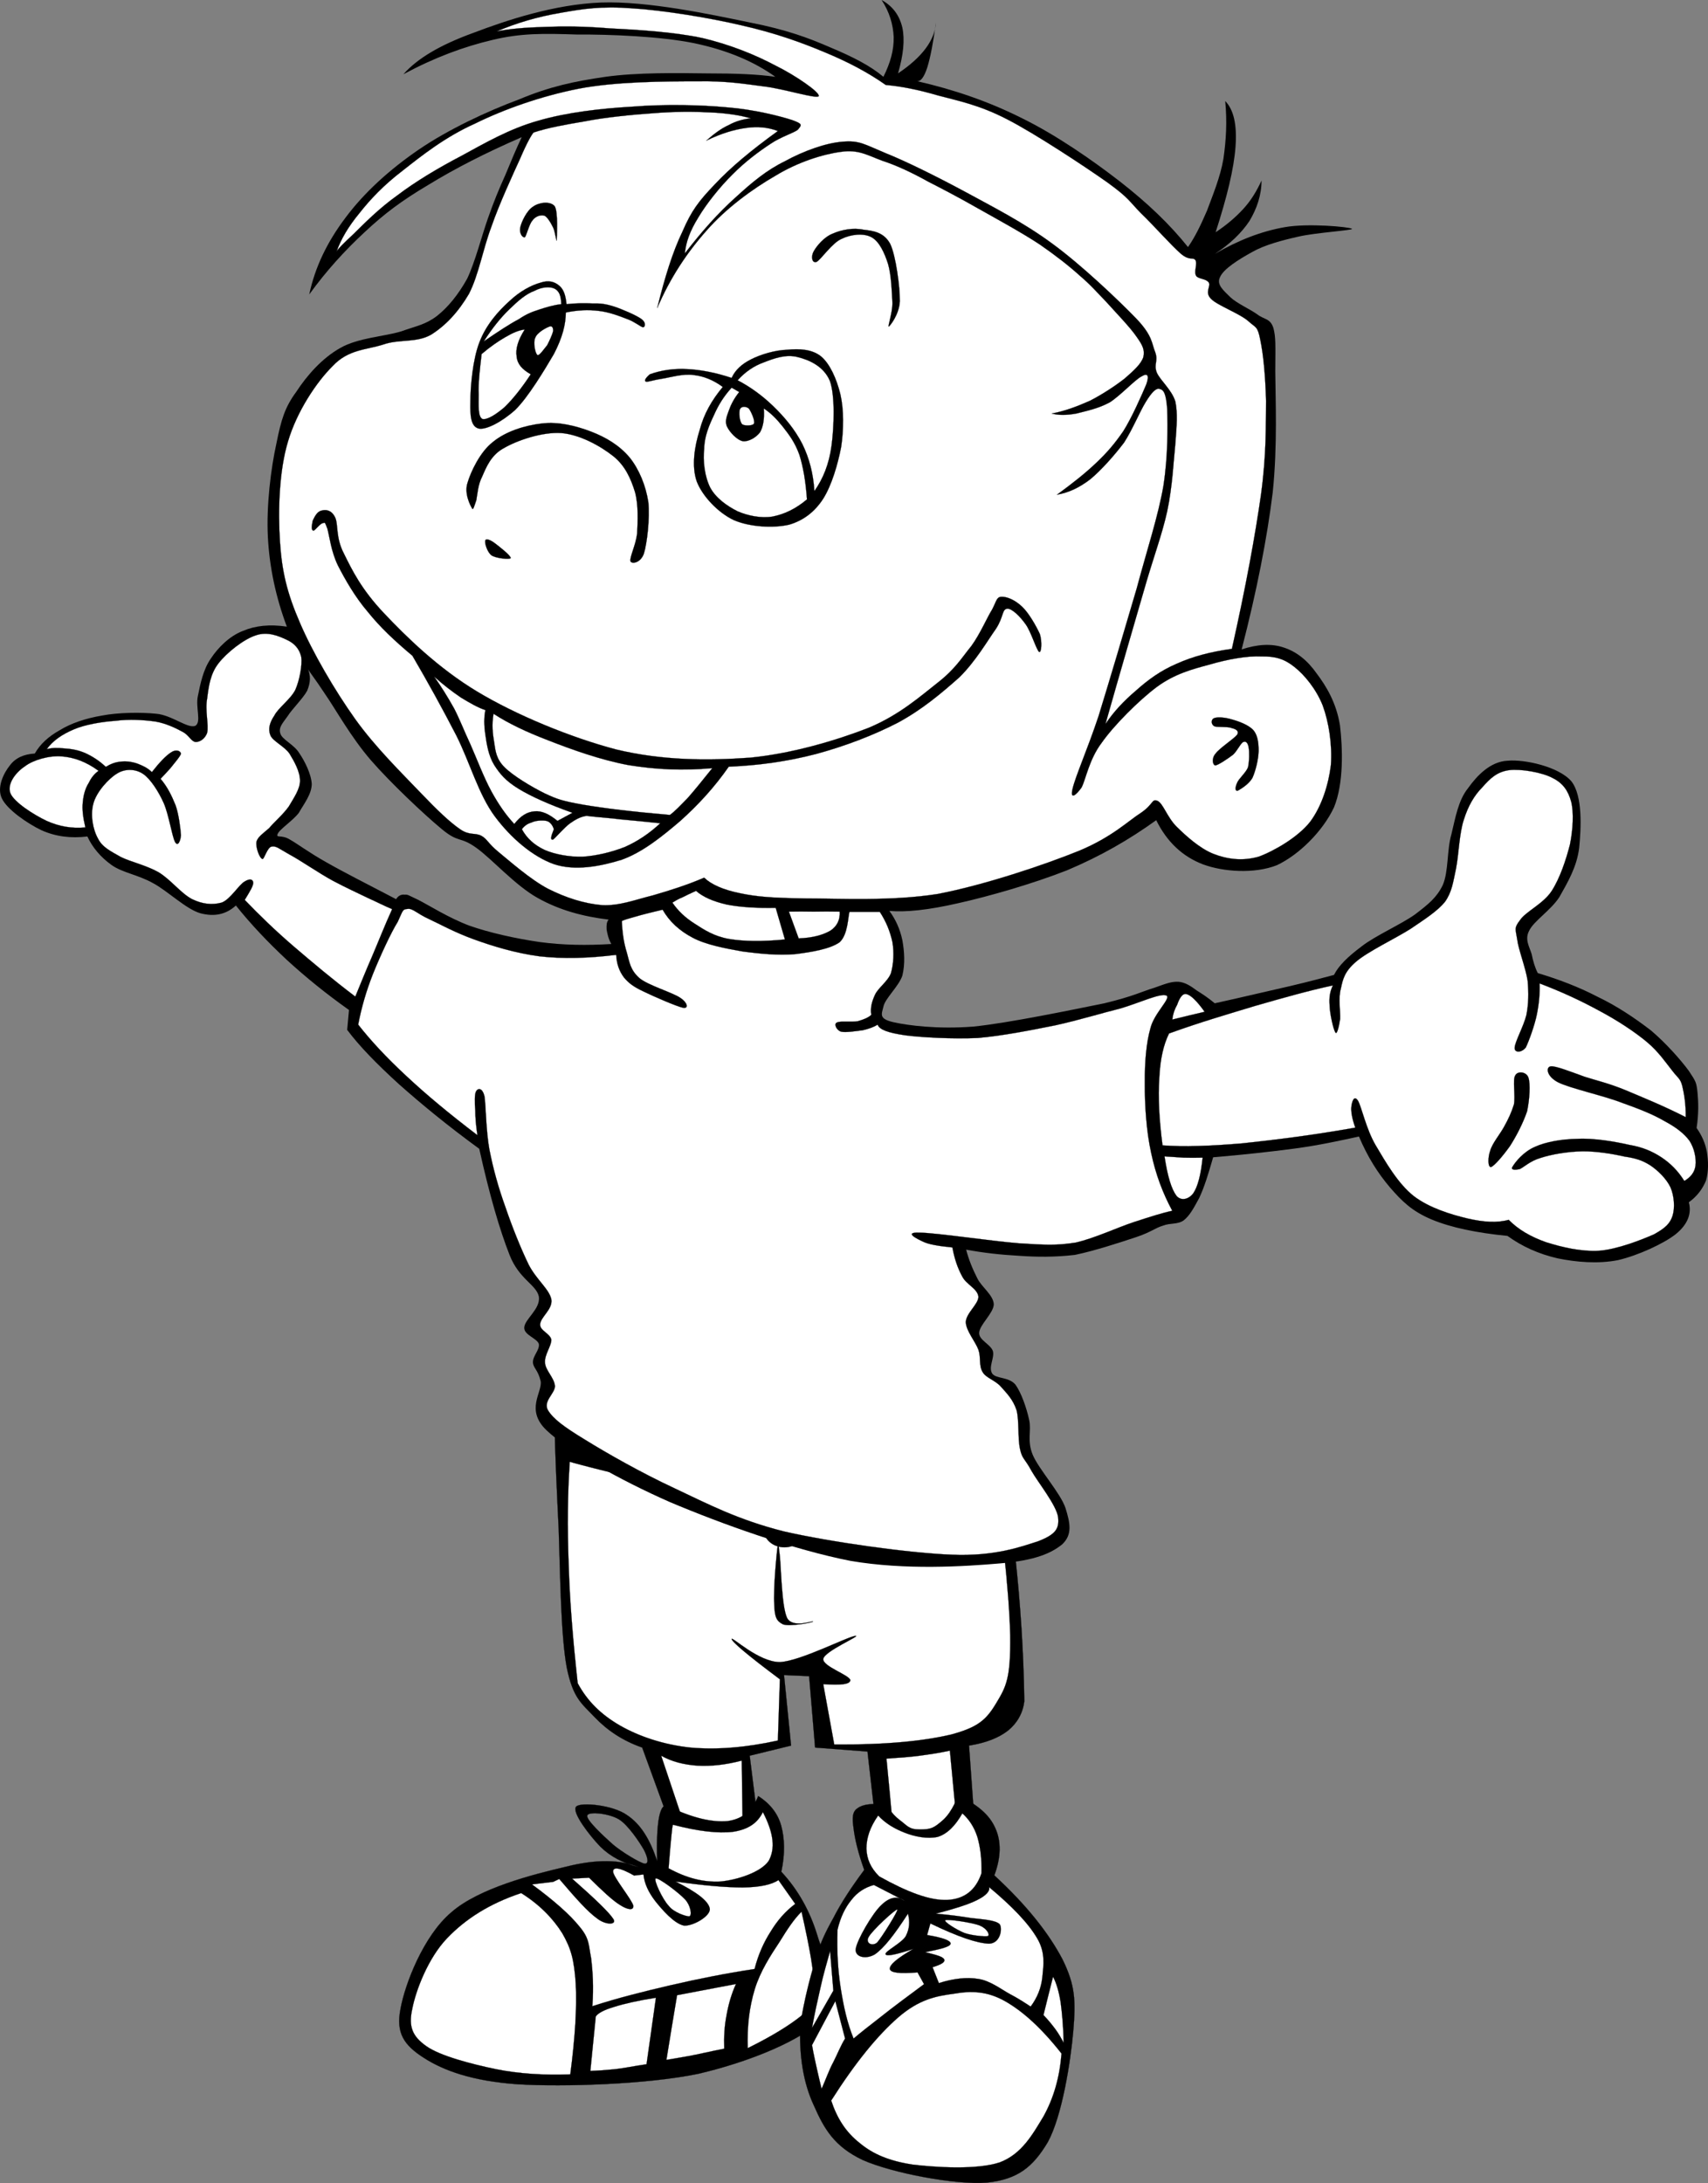 <?xml version="1.0" encoding="UTF-8" standalone="no"?>
<!-- Created with Inkscape (http://www.inkscape.org/) -->
<svg
   xmlns:svg="http://www.w3.org/2000/svg"
   xmlns="http://www.w3.org/2000/svg"
   version="1.0"
   width="340.335"
   height="434.821"
   viewBox="0 0 340.335 434.821"
   id="Layer_1"
   xml:space="preserve"><rect x="0" y="0" width="340.335" height="434.821" fill="#808080" stroke="none"/><defs
   id="defs114">
	
	
	
	
	
	
	
	
	
	
	
	
	
	
	
	
	
	
	
	
	
	
	
	
	
	
	
	
	
	
	
	
	
	
	
	
	
	
	
	
	
	
	
	
	
	
	
	
	
	
	
	
	
</defs>

<g
   id="g2264"><path
     d="M 110.505,283.752 C 112.521,288.36 118.209,291.456 128.145,293.58 C 138.009,295.596 157.701,297.395 169.437,295.776 C 181.064,294.011 190.353,289.799 197.697,283.139 L 197.697,283.139 C 199.64,291.815 201.224,300.635 202.304,309.995 C 203.312,319.391 203.96,328.787 204.104,338.867 L 204.104,338.867 C 203.817,341.207 202.701,343.186 200.901,344.663 C 199.029,346.139 196.472,347.146 193.088,347.686 L 193.088,347.686 L 194.096,361.726 L 194.096,361.726 C 190.317,367.558 187.004,370.294 183.584,369.934 C 180.128,369.502 177.14,366.01 174.044,359.314 L 174.044,359.314 L 172.856,348.875 L 162.416,348.083 L 161.228,333.863 L 156.224,333.646 L 157.628,347.686 L 149.384,349.703 L 150.608,359.495 L 150.608,359.495 C 150.32,365.434 148.844,368.639 145.892,369.106 C 142.976,369.575 138.728,367.306 133.148,362.302 L 133.148,362.302 L 127.964,348.082 L 127.964,348.082 C 124.148,346.75 121.052,344.698 118.532,342.07 C 115.868,339.261 114.176,338.29 112.916,332.061 C 111.728,325.618 111.62,313.017 111.332,304.809 C 110.937,296.64 110.613,289.764 110.505,283.752 L 110.505,283.752 z "
     style="fill-rule:evenodd;stroke:#000000;stroke-width:0.036;stroke-miterlimit:10"
     id="path7" /><path
     d="M 115.113,335.268 C 117.021,338.796 119.685,341.46 123.537,343.692 C 127.317,345.852 132.177,347.508 137.577,348.085 C 142.833,348.553 148.593,348.085 155.001,346.681 L 155.001,346.681 L 155.397,334.477 L 155.397,334.477 C 148.881,329.618 145.821,326.99 145.785,326.45 C 145.821,325.91 151.149,331.057 155.397,331.057 C 159.465,330.877 168.969,325.946 170.445,325.837 C 171.812,325.692 164.216,328.897 164.037,330.445 C 163.929,331.921 169.293,333.648 169.437,334.657 C 169.401,335.484 167.601,335.701 164.037,335.449 L 164.037,335.449 L 166.233,347.472 L 166.233,347.472 C 176.457,347.544 183.981,346.788 189.489,345.493 C 194.852,344.053 196.509,342.577 198.489,339.264 C 200.468,335.989 201.405,334.368 201.297,325.657 C 201.045,316.728 199.641,303.697 197.085,286.165 L 197.085,286.165 C 192.981,290.953 186.969,294.157 179.049,296.173 C 171.021,298.045 160.293,298.585 149.385,297.793 C 138.261,296.929 126.633,294.769 113.529,291.169 L 113.529,291.169 C 113.097,297.541 113.025,304.129 113.313,311.617 C 113.529,319.032 114.177,326.771 115.113,335.268 L 115.113,335.268 z "
     style="fill:#ffffff;fill-rule:evenodd;stroke:#000000;stroke-width:0.036;stroke-miterlimit:10"
     id="path9" /><path
     d="M 176.637,350.28 C 178.942,350.135 181.101,349.992 183.261,349.704 C 185.421,349.416 187.293,349.128 189.273,348.696 L 189.273,348.696 L 190.677,363.528 L 190.677,363.528 C 189.669,365.904 188.229,367.2 186.07,367.128 C 183.91,367.128 181.174,365.76 177.862,363.312 L 177.862,363.312 C 177.465,358.992 177.069,354.636 176.637,350.28 L 176.637,350.28 z "
     style="fill:#ffffff;fill-rule:evenodd;stroke:#000000;stroke-width:0.036;stroke-miterlimit:10"
     id="path11" /><path
     d="M 131.745,349.704 L 136.173,362.916 L 136.173,362.916 C 138.405,364.607 140.349,365.651 142.401,365.904 C 144.417,366.191 146.145,365.687 147.981,364.536 L 147.981,364.536 L 147.801,350.676 L 147.801,350.676 C 144.525,351.54 141.681,351.828 138.981,351.684 C 136.281,351.504 133.869,350.892 131.745,349.704 L 131.745,349.704 z "
     style="fill:#ffffff;fill-rule:evenodd;stroke:#000000;stroke-width:0.036;stroke-miterlimit:10"
     id="path13" /><path
     d="M 152.193,304.704 C 152.193,306.612 154.029,308.196 156.297,308.196 C 158.565,308.196 160.437,306.612 160.437,304.704 C 160.437,302.76 158.565,301.176 156.297,301.176 C 154.029,301.176 152.193,302.76 152.193,304.704 L 152.193,304.704 z "
     style="fill-rule:evenodd;stroke:#000000;stroke-width:0.036;stroke-miterlimit:10"
     id="path15" /><path
     d="M 154.965,307.872 C 154.713,309.528 154.065,316.8 154.281,319.572 C 154.353,322.164 154.749,322.884 156.009,323.532 C 157.305,324.036 161.769,323.208 162.021,322.992 C 161.985,322.74 157.989,324.395 156.837,322.271 C 155.757,320.003 155.649,312.444 155.397,309.996 C 155.073,307.584 155.073,306.18 154.965,307.872 L 154.965,307.872 z "
     style="fill-rule:evenodd;stroke:#000000;stroke-width:0.036;stroke-miterlimit:10"
     id="path17" /><path
     d="M 151.077,357.731 C 149.925,360.719 147.873,362.339 144.921,362.736 C 141.933,362.988 138.081,362.16 133.221,359.82 L 133.221,359.82 C 132.321,359.28 131.745,360 131.349,361.836 C 130.989,363.636 130.809,366.552 130.953,370.728 L 130.953,370.728 C 129.513,366.336 127.641,363.312 124.905,361.512 C 122.169,359.533 115.653,358.884 114.789,359.856 C 113.889,360.972 117.489,365.617 119.613,367.812 C 121.701,369.865 124.185,371.088 127.209,371.88 L 127.209,371.88 C 123.645,370.404 118.893,370.26 112.665,371.844 C 106.365,373.321 95.457,376.056 89.949,380.88 C 84.369,385.56 80.661,395.28 79.797,400.176 C 78.861,404.964 80.517,407.376 84.477,409.896 C 88.329,412.38 94.017,414.504 103.197,415.152 C 112.305,415.692 128.865,415.188 139.125,413.064 C 149.313,410.688 160.329,406.26 164.397,401.581 C 168.285,396.9 164.253,390.277 162.849,385.453 C 161.373,380.629 159.033,376.417 155.685,372.816 L 155.685,372.816 C 156.477,369.144 156.333,366.121 155.649,363.6 C 154.929,361.044 153.273,359.136 151.077,357.731 L 151.077,357.731 z M 128.289,368.424 C 127.425,366.912 125.121,363.456 123.321,362.376 C 121.377,361.188 117.201,360.756 117.021,361.62 C 116.733,362.448 120.261,365.724 122.169,367.416 C 123.969,368.928 127.389,370.979 128.397,371.196 C 129.405,371.34 129.045,369.864 128.289,368.424 L 128.289,368.424 z "
     style="fill-rule:evenodd;stroke:#000000;stroke-width:0.036;stroke-miterlimit:10"
     id="path19" /><path
     d="M 126.345,373.572 C 123.573,371.988 122.133,371.771 122.169,372.78 C 122.133,373.788 125.877,378.324 126.201,379.584 C 126.273,380.592 125.085,380.412 123.609,379.476 C 122.061,378.54 120.081,376.668 117.381,374.004 L 117.381,374.004 L 113.997,374.184 L 113.997,374.184 C 118.605,378.252 121.341,380.88 122.205,382.212 C 122.997,383.4 120.765,383.508 119.001,382.14 C 117.093,380.772 114.753,378.144 111.441,374.256 L 110.217,374.832 L 106.005,375.336 L 106.005,375.336 C 110.397,378.576 113.529,381.312 115.545,383.832 C 117.453,386.136 117.273,387.359 117.777,389.988 C 118.101,392.58 118.317,395.784 118.029,399.599 L 118.029,399.599 C 123.033,397.979 128.181,396.683 133.617,395.423 C 139.053,394.163 144.489,393.083 150.357,392.183 L 150.357,392.183 C 151.077,389.339 152.193,386.855 153.561,384.731 C 154.893,382.536 156.477,380.7 158.457,379.223 L 158.457,379.223 L 155.109,374.471 L 155.109,374.471 C 153.813,375.371 151.401,375.911 148.017,375.948 C 144.561,375.948 140.133,375.552 134.589,374.76 L 134.589,374.76 C 138.801,376.848 141.177,378.648 141.429,380.16 C 141.645,381.636 138.081,383.687 136.281,383.544 C 134.337,383.148 131.961,380.412 130.557,378.648 C 129.225,376.92 128.397,375.157 128.217,373.356 L 126.345,373.572 z "
     style="fill:#ffffff;fill-rule:evenodd;stroke:#000000;stroke-width:0.036;stroke-miterlimit:10"
     id="path21" /><path
     d="M 130.665,374.147 C 130.161,374.328 131.997,378.324 133.257,379.62 C 134.265,380.952 136.785,381.744 137.361,381.708 C 137.937,381.492 137.613,379.548 136.533,378.359 C 135.273,376.992 131.241,373.968 130.665,374.147 L 130.665,374.147 z "
     style="fill:#ffffff;fill-rule:evenodd;stroke:#000000;stroke-width:0.036;stroke-miterlimit:10"
     id="path23" /><path
     d="M 159.717,380.771 C 158.205,382.248 156.909,384.227 155.289,386.855 C 153.597,389.412 151.509,392.58 150.393,396.215 C 149.313,399.779 148.845,403.595 148.989,407.951 L 148.989,407.951 C 153.885,405.539 157.269,403.415 159.573,401.579 C 161.733,399.671 162.201,400.139 162.237,396.755 C 162.309,393.191 161.337,388.008 159.717,380.771 L 159.717,380.771 z "
     style="fill:#ffffff;fill-rule:evenodd;stroke:#000000;stroke-width:0.036;stroke-miterlimit:10"
     id="path25" /><path
     d="M 103.845,377.063 C 107.481,379.332 110.217,382.139 112.053,385.091 C 113.781,388.115 114.393,390.276 114.717,395.063 C 114.969,399.78 114.609,405.719 113.637,413.171 L 113.637,413.171 C 108.453,413.351 103.593,413.099 98.769,412.127 C 93.909,411.119 87.681,409.499 84.945,407.555 C 82.137,405.576 81.381,403.631 82.137,400.175 C 82.857,396.431 85.305,390.023 89.049,386.099 C 92.721,382.248 97.473,379.188 103.845,377.063 L 103.845,377.063 z "
     style="fill:#ffffff;fill-rule:evenodd;stroke:#000000;stroke-width:0.036;stroke-miterlimit:10"
     id="path27" /><path
     d="M 118.713,401.651 L 117.633,412.488 L 117.633,412.488 C 118.893,412.452 120.405,412.343 122.313,412.164 C 124.185,411.983 126.309,411.516 128.829,411.156 L 128.829,411.156 L 130.701,397.908 L 130.701,397.908 C 127.101,398.483 124.365,399.096 122.349,399.744 C 120.369,400.32 119.109,401.004 118.713,401.651 L 118.713,401.651 z "
     style="fill:#ffffff;fill-rule:evenodd;stroke:#000000;stroke-width:0.036;stroke-miterlimit:10"
     id="path29" /><path
     d="M 134.913,397.404 L 146.649,395.172 L 146.649,395.172 C 145.749,397.151 145.173,399.168 144.777,401.364 C 144.345,403.559 144.237,405.647 144.309,408.059 L 144.309,408.059 C 141.357,408.635 139.161,409.175 137.181,409.536 C 135.273,409.859 133.761,410.112 132.789,410.292 L 132.789,410.292 C 133.473,406.008 134.193,401.724 134.913,397.404 L 134.913,397.404 z "
     style="fill:#ffffff;fill-rule:evenodd;stroke:#000000;stroke-width:0.036;stroke-miterlimit:10"
     id="path31" /><path
     d="M 134.121,363.456 C 133.977,363.528 133.905,364.464 133.761,365.868 C 133.617,367.271 133.437,369.359 133.221,372.132 L 133.221,372.132 C 136.857,374.112 140.169,374.94 143.589,374.76 C 146.937,374.436 151.617,372.924 153.165,370.656 C 154.497,368.244 154.209,365.183 152.013,360.935 L 152.013,360.935 C 150.933,363.131 149.097,364.391 146.073,364.859 C 143.085,365.22 139.053,364.752 134.121,363.456 L 134.121,363.456 z "
     style="fill:#ffffff;fill-rule:evenodd;stroke:#000000;stroke-width:0.036;stroke-miterlimit:10"
     id="path33" /><path
     d="M 154.497,15.3 C 150.213,12.24 144.957,10.008 138.333,8.604 C 131.601,7.236 121.629,6.84 114.933,6.876 C 108.273,6.66 103.917,6.588 98.265,7.92 C 92.433,9.288 86.601,11.448 80.373,14.796 L 80.373,14.796 C 83.145,11.664 87.645,8.964 94.305,6.552 C 100.929,4.032 110.433,0.864 119.757,0.504 C 129.045,0.18 141.501,2.844 149.349,4.464 C 156.837,5.94 161.121,7.56 165.513,9.468 C 169.977,11.34 173.433,13.104 176.026,15.3 L 176.026,15.3 C 177.429,12.492 178.114,10.008 178.078,7.416 C 177.969,4.86 177.213,2.34 175.665,0 L 175.665,0 C 177.896,1.224 179.228,3.06 179.805,5.508 C 180.309,7.92 180.021,10.908 178.942,14.616 L 178.942,14.616 C 181.353,12.996 183.189,11.34 184.45,9.648 C 185.71,7.956 186.393,6.228 186.502,4.464 L 186.502,4.464 C 185.962,8.46 185.386,11.448 184.773,13.428 C 184.126,15.408 183.442,16.272 182.721,16.164 L 182.721,16.164 C 189.957,17.82 196.906,20.16 203.709,23.58 C 210.441,26.892 217.569,31.824 223.148,36.144 C 228.693,40.464 233.085,44.676 236.72,49.212 L 236.72,49.212 C 238.124,47.196 239.204,44.964 240.5,41.976 C 241.616,38.953 243.164,35.28 243.776,31.644 C 244.316,27.936 244.532,24.228 244.135,20.124 L 244.135,20.124 C 245.827,21.852 246.511,24.84 246.187,29.232 C 245.864,33.66 244.496,39.204 242.227,46.26 L 242.227,46.26 C 244.351,44.856 246.187,43.308 247.736,41.616 C 249.32,39.888 250.4,38.052 251.372,35.964 L 251.372,35.964 C 251.372,38.844 250.435,41.58 248.96,44.028 C 247.376,46.404 245.072,48.636 242.048,50.58 L 242.048,50.58 C 246.836,47.808 251.3,46.08 255.98,45.252 C 260.552,44.424 268.869,45.18 269.409,45.576 C 269.768,45.864 262.137,46.332 258.753,47.124 C 255.405,47.88 251.985,48.78 249.465,50.22 C 246.837,51.66 243.741,53.604 243.093,55.224 C 242.337,56.7 243.849,57.888 245.145,59.184 C 246.37,60.372 249.034,61.56 250.509,62.604 C 251.877,63.684 253.137,63.36 253.749,65.376 C 254.217,67.212 254.145,68.508 254.109,73.98 C 254.144,79.488 254.577,88.668 253.604,98.064 C 252.453,107.352 250.436,117.648 247.413,129.348 L 247.413,129.348 C 250.509,128.34 253.317,128.124 255.837,128.988 C 258.321,129.816 260.445,131.436 262.353,134.136 C 264.261,136.656 266.278,139.968 266.998,144.468 C 267.538,148.968 267.79,155.988 265.81,160.812 C 263.579,165.564 258.863,170.244 254.434,172.332 C 249.97,174.096 243.706,173.664 239.674,172.152 C 235.642,170.604 232.546,167.724 230.386,163.368 L 230.386,163.368 C 224.987,167.256 219.298,170.532 212.638,173.34 C 205.87,176.004 196.978,178.56 190.966,179.892 C 185.027,181.26 180.49,181.728 177.214,181.44 L 177.214,181.44 C 178.474,183.132 179.338,185.076 179.806,187.272 C 180.202,189.504 180.382,191.952 179.806,194.328 C 179.05,196.524 176.35,198.864 176.027,200.52 C 175.667,202.032 175.054,202.932 178.079,203.616 C 181.031,204.264 186.827,205.02 193.919,204.48 C 201.047,203.76 213.791,201.096 220.055,199.836 C 225.995,198.396 227.507,197.496 230.028,196.74 C 232.439,195.876 233.448,195.48 234.851,195.552 C 236.147,195.66 237.299,196.416 238.452,197.28 C 239.567,197.964 240.899,198.864 242.052,199.836 L 242.052,199.836 C 248.1,198.504 252.996,197.316 257.029,196.416 C 261.024,195.48 263.905,194.688 265.812,194.184 L 265.812,194.184 C 266.749,192.312 268.584,190.548 271.321,188.496 C 273.984,186.408 279.205,184.104 281.976,182.124 C 284.604,180.108 286.26,178.812 287.484,176.292 C 288.672,173.52 288.277,169.344 289.213,166.14 C 290.005,162.864 290.581,159.408 292.489,157.032 C 294.289,154.512 296.917,151.704 300.373,151.524 C 303.793,151.2 310.633,152.712 313.117,155.628 C 315.385,158.508 315.06,164.916 314.665,168.876 C 314.197,172.728 312.325,175.824 310.705,178.704 C 308.94,181.404 305.593,183.456 304.692,185.4 C 303.756,187.128 304.8,188.676 305.197,190.044 C 305.484,191.448 305.844,192.708 306.421,193.824 L 306.421,193.824 C 310.525,195.048 314.521,196.56 318.265,198.504 C 322.118,200.34 325.681,202.716 328.957,205.236 C 331.945,207.756 334.933,211.14 336.517,213.3 C 337.921,215.424 338.03,215.568 338.246,217.62 C 338.426,219.528 338.498,221.832 338.065,224.676 L 338.065,224.676 C 339.109,226.152 339.794,227.7 340.118,229.464 C 340.406,231.228 340.477,233.352 339.937,235.152 C 339.253,236.772 338.246,238.213 336.517,239.472 L 336.517,239.472 C 337.129,241.741 336.265,243.9 333.925,245.808 C 331.513,247.716 326.329,250.092 322.405,250.993 C 318.409,251.785 314.016,251.389 310.344,250.633 C 306.636,249.769 303.361,248.329 300.372,246.169 L 300.372,246.169 C 294.18,245.557 289.14,244.513 285.252,242.893 C 281.328,241.238 279.348,239.257 276.972,236.521 C 274.524,233.641 272.508,230.437 270.781,226.37 L 270.781,226.37 C 267.001,227.198 262.753,228.134 257.892,228.782 C 252.96,229.429 247.704,230.006 241.728,230.51 L 241.728,230.51 C 240.792,233.786 239.964,236.486 238.957,238.611 C 237.841,240.663 237.085,242.102 235.861,243.075 C 234.636,243.938 233.268,243.543 231.757,244.119 C 230.173,244.587 229.417,245.379 226.573,246.35 C 223.549,247.358 218.077,249.159 214.188,249.951 C 210.192,250.419 206.665,250.383 203.029,250.131 C 199.285,249.915 196.008,249.555 192.516,248.907 L 192.516,248.907 C 193.02,250.886 193.812,252.795 194.748,254.631 C 195.612,256.395 197.952,257.943 198.023,259.815 C 197.952,261.58 195.179,263.883 195.107,265.467 C 195.036,266.943 197.339,267.699 197.843,269.103 C 198.203,270.507 196.907,272.271 197.699,273.567 C 198.455,274.683 200.974,274.179 202.343,275.799 C 203.495,277.419 204.539,280.371 205.079,282.855 C 205.547,285.015 204.611,286.887 205.763,289.731 C 206.951,292.612 211.307,297.363 212.315,300.387 C 213.252,303.411 213.719,305.679 211.631,307.623 C 209.435,309.387 206.231,310.827 199.247,311.402 C 192.155,312.014 180.419,312.77 169.475,310.898 C 158.207,308.703 143.807,303.554 133.511,299.199 C 123.287,294.699 113.279,289.011 108.923,284.907 C 104.603,280.803 108.095,277.346 107.735,275.115 C 107.195,272.81 106.259,272.522 106.187,271.335 C 106.187,270.003 107.555,268.887 107.375,267.699 C 107.015,266.547 104.423,265.934 104.459,264.459 C 104.495,262.767 107.735,260.751 107.375,258.267 C 106.871,255.855 103.451,254.847 101.543,249.987 C 99.563,244.948 97.547,238.071 95.495,228.819 L 95.495,228.819 C 89.123,224.175 83.939,219.891 79.511,215.967 C 75.119,211.971 71.627,208.407 69.179,205.131 L 69.179,205.131 L 69.539,201.171 L 69.539,201.171 C 64.967,197.931 60.935,194.655 57.155,191.199 C 53.375,187.671 49.991,184.107 47.003,180.363 L 47.003,180.363 C 45.023,182.163 42.719,182.631 39.947,181.911 C 37.103,181.119 33.395,177.447 30.479,175.899 C 27.455,174.207 24.431,173.847 22.235,172.299 C 20.075,170.751 18.419,168.807 17.411,166.611 L 17.411,166.611 C 14.135,167.007 11.147,166.647 8.303,165.387 C 5.423,164.019 1.391,161.211 0.383,159.051 C -0.697,156.855 0.743,153.975 1.931,152.499 C 3.047,150.987 4.667,150.231 6.935,150.087 L 6.935,150.087 C 7.979,148.251 9.635,146.703 11.903,145.443 C 14.135,144.075 16.943,143.103 20.327,142.527 C 23.495,141.915 28.031,141.843 31.163,142.167 C 34.259,142.455 37.391,145.155 38.903,144.579 C 40.199,143.859 38.903,140.835 39.443,138.567 C 39.911,136.263 40.487,133.347 41.999,131.187 C 43.439,128.991 45.743,126.687 48.371,125.679 C 50.891,124.599 53.771,124.311 57.155,124.815 L 57.155,124.815 C 54.959,118.947 53.699,113.043 53.375,106.959 C 53.051,100.731 53.987,93.243 55.067,88.383 C 56.039,83.523 56.759,81.147 59.027,78.051 C 61.187,74.739 64.211,71.319 67.811,69.303 C 71.339,67.287 76.523,67.035 79.871,66.027 C 83.003,64.911 84.803,64.659 87.071,62.931 C 89.267,61.203 91.319,58.683 93.083,55.515 C 94.667,52.203 95.999,46.947 97.223,43.491 C 98.447,39.999 99.455,37.587 100.679,34.887 C 101.795,32.187 102.839,29.667 103.955,27.327 L 103.955,27.327 C 96.719,30.459 90.563,33.627 85.343,36.831 C 80.051,39.963 76.595,42.555 72.635,46.263 C 68.675,49.935 65.003,53.967 61.619,58.647 L 61.619,58.647 C 62.771,53.211 65.183,48.207 68.855,43.347 C 72.563,38.379 77.567,33.807 83.471,29.775 C 89.339,25.779 97.007,22.179 103.415,19.803 C 109.499,17.247 114.395,16.203 120.623,15.303 C 126.995,14.403 135.059,14.547 140.927,14.619 C 146.613,14.616 151.041,14.796 154.497,15.3 L 154.497,15.3 z M 61.365,133.236 C 61.905,134.604 61.905,135.864 61.221,137.556 C 60.429,139.068 58.197,141.228 57.297,142.668 C 56.361,144 55.461,144.864 55.857,146.088 C 56.181,147.312 58.557,148.248 59.637,150.012 C 60.717,151.596 62.013,154.152 62.121,156.168 C 62.085,158.22 60.573,160.092 59.529,161.928 C 58.305,163.512 55.605,165.24 55.317,166.14 C 54.957,166.968 56.073,166.212 57.693,167.184 C 59.313,168.084 61.437,169.74 65.037,171.756 C 68.637,173.808 73.137,176.076 78.933,179.1 L 78.933,179.1 C 79.257,178.524 79.869,178.092 80.625,178.2 C 81.309,178.164 81.201,178.236 83.361,179.244 C 85.485,180.324 89.373,182.808 93.477,184.356 C 97.437,185.76 102.765,186.948 107.517,187.632 C 112.269,188.28 116.985,188.316 121.809,188.028 L 121.809,188.028 C 121.197,186.948 121.017,185.94 120.873,185.148 C 120.837,184.32 120.837,183.708 121.269,183.168 L 121.269,183.168 C 116.193,182.556 111.477,181.296 107.121,178.848 C 102.657,176.364 98.085,171.144 94.917,168.876 C 91.605,166.5 91.461,168.012 87.969,165.096 C 84.405,162.144 77.781,155.88 73.929,151.452 C 69.933,146.844 66.873,141.264 64.749,138.204 C 62.697,135.072 61.437,133.56 61.365,133.236 L 61.365,133.236 z "
     style="fill-rule:evenodd"
     id="path35" /><path
     d="M 78.141,181.08 C 76.629,184.392 75.441,187.452 74.181,190.404 C 72.921,193.284 71.841,195.984 70.797,198.504 L 70.797,198.504 C 66.225,195.048 62.301,191.736 58.593,188.568 C 54.813,185.328 51.681,182.268 48.765,179.244 L 48.765,179.244 C 49.845,177.48 50.457,176.472 50.457,175.824 C 50.421,175.14 49.809,174.924 48.765,175.572 C 47.649,176.148 45.885,179.172 44.157,179.784 C 42.285,180.288 40.377,180.108 38.289,179.1 C 36.093,177.984 34.005,175.176 31.593,173.736 C 29.181,172.368 26.085,171.684 24.105,170.712 C 22.017,169.524 20.397,168.768 19.533,167.04 C 18.489,165.204 17.985,162.288 18.597,160.092 C 19.173,157.788 21.621,155.088 23.313,154.08 C 24.897,153.072 27.021,153.108 28.569,154.188 C 30.009,155.196 31.593,157.644 32.637,159.984 C 33.645,162.324 34.257,166.464 34.869,167.688 C 35.409,168.696 35.949,167.616 36.057,166.392 C 35.985,165.168 35.625,162.144 34.977,160.38 C 34.221,158.508 33.357,156.708 31.989,155.124 L 31.989,155.124 C 32.565,154.512 33.213,153.864 33.933,153.036 C 34.581,152.208 35.985,150.588 36.057,150.12 C 35.985,149.544 35.049,149.184 34.077,149.868 C 33.069,150.516 31.845,151.776 30.261,153.792 L 30.261,153.792 C 29.397,152.928 28.389,152.496 27.381,152.1 C 26.337,151.74 25.113,151.56 24.105,151.704 C 23.025,151.776 22.017,152.172 21.081,152.748 L 21.081,152.748 C 19.749,151.488 18.345,150.624 17.013,150.012 C 15.537,149.364 14.097,149.148 12.837,149.076 C 11.469,148.932 10.425,148.932 9.309,149.22 L 9.309,149.22 C 10.533,147.528 12.369,146.268 14.673,145.296 C 16.869,144.324 20.361,143.748 23.061,143.568 C 25.761,143.208 28.569,143.388 30.945,143.712 C 33.069,144.072 35.085,145.044 36.453,145.8 C 37.641,146.448 38.145,147.708 38.937,147.78 C 39.693,147.852 40.845,147.24 41.277,145.944 C 41.637,144.36 40.809,141.444 41.277,139.14 C 41.565,136.8 41.889,134.244 43.509,132.156 C 45.165,129.996 48.585,127.296 50.997,126.54 C 53.301,125.748 55.497,126.648 57.153,127.44 C 58.629,128.124 59.637,129.168 60.033,130.86 C 60.249,132.444 59.709,135.468 58.845,137.412 C 57.873,139.32 55.461,140.976 54.669,142.524 C 53.733,143.928 53.373,145.188 53.877,146.448 C 54.309,147.6 56.685,148.644 57.693,150.12 C 58.629,151.668 59.781,153.648 59.781,155.52 C 59.781,157.212 58.485,159.012 57.549,160.632 C 56.433,162.216 54.705,163.656 53.625,164.952 C 52.437,165.996 51.321,166.716 51.105,167.688 C 50.925,168.696 51.645,170.856 52.293,171.108 C 52.653,171.18 53.265,168.732 54.129,168.624 C 55.029,168.444 55.569,169.02 57.693,170.208 C 59.745,171.288 63.597,173.952 66.333,175.428 C 68.961,176.832 71.229,177.84 73.281,178.848 C 75.297,179.748 76.773,180.54 78.141,181.08 L 78.141,181.08 z "
     style="fill:#ffffff;fill-rule:evenodd;stroke:#000000;stroke-width:0.036;stroke-miterlimit:10"
     id="path37" /><path
     d="M 19.641,153.54 C 18.849,154.08 18.201,154.872 17.697,155.916 C 17.049,156.924 16.653,158.184 16.509,159.696 C 16.329,161.172 16.545,162.828 17.013,164.808 L 17.013,164.808 C 14.313,165.06 11.793,164.628 9.309,163.512 C 6.717,162.288 2.829,159.804 2.073,158.004 C 1.353,156.132 3.153,153.828 4.953,152.64 C 6.573,151.38 9.813,150.444 12.297,150.66 C 14.709,150.84 17.157,151.704 19.641,153.54 L 19.641,153.54 z "
     style="fill:#ffffff;fill-rule:evenodd;stroke:#000000;stroke-width:0.036;stroke-miterlimit:10"
     id="path39" /><path
     d="M 133.977,179.784 C 134.517,179.46 135.129,179.064 135.957,178.74 C 136.749,178.344 137.613,177.912 138.693,177.444 L 138.693,177.444 C 140.133,178.704 142.185,179.568 144.849,180.18 C 147.477,180.684 150.717,180.9 154.569,180.828 L 154.569,180.828 L 156.405,187.128 L 156.405,187.128 C 151.905,187.56 148.233,187.524 145.245,187.02 C 142.185,186.48 140.241,185.148 138.441,183.996 C 136.497,182.772 135.057,181.368 133.977,179.784 L 133.977,179.784 z "
     style="fill:#ffffff;fill-rule:evenodd;stroke:#000000;stroke-width:0.036;stroke-miterlimit:10"
     id="path41" /><path
     d="M 232.941,205.848 C 238.989,203.652 244.676,201.996 250.148,200.34 C 255.657,198.756 260.625,197.352 265.592,196.272 L 265.592,196.272 C 265.016,197.46 264.8,198.684 264.945,200.34 C 264.98,201.888 265.701,205.2 266.133,205.704 C 266.421,206.064 266.818,204.408 267.033,202.968 C 267.104,201.348 266.637,198.864 267.177,196.92 C 267.573,195.012 267.933,193.5 270.201,191.556 C 272.577,189.504 278.013,186.948 281.073,185.004 C 283.989,183.024 286.365,181.512 287.913,179.64 C 289.317,177.66 289.533,175.752 290.109,173.088 C 290.684,170.208 290.756,165.996 291.693,163.224 C 292.556,160.488 293.781,158.4 295.365,156.816 C 296.913,155.052 298.281,153.72 300.728,153.396 C 302.997,153.108 307.317,153.828 309.405,154.98 C 311.421,155.988 312.465,157.464 313.077,159.696 C 313.617,161.856 313.436,165.204 312.825,168.228 C 312.069,171.18 310.845,174.924 309.153,177.516 C 307.461,180.072 303.968,181.584 302.852,183.312 C 301.664,184.86 301.989,185.004 302.312,187.092 C 302.564,189.144 304.004,192.744 304.401,195.372 C 304.617,197.82 304.581,199.944 304.148,202.176 C 303.609,204.408 301.808,207.612 301.808,208.728 C 301.773,209.736 303.212,209.7 304.04,208.62 C 304.652,207.36 305.804,204.192 306.236,202.032 C 306.668,199.908 306.847,197.856 306.776,195.876 L 306.776,195.876 C 311.059,197.496 314.948,199.296 318.584,201.276 C 322.184,203.184 325.604,205.416 328.16,207.54 C 330.536,209.52 332.048,211.824 333.272,213.336 C 334.316,214.704 334.82,214.776 335.215,216.324 C 335.575,217.872 335.935,219.888 335.9,222.516 L 335.9,222.516 C 331.219,220.14 327.152,218.52 323.839,217.116 C 320.491,215.749 318.187,215.244 315.811,214.489 C 313.183,213.553 309.944,212.257 309.007,212.401 C 307.999,212.509 308.108,214.345 310.447,215.569 C 312.894,216.793 319.447,218.197 323.155,219.637 C 326.682,220.897 329.346,221.941 331.686,223.309 C 333.918,224.497 335.575,225.757 336.655,227.233 C 337.627,228.746 338.023,230.725 337.843,232.202 C 337.663,233.498 336.871,234.506 335.612,235.225 L 335.612,235.225 C 334.351,233.209 332.876,231.733 331.04,230.509 C 329.204,229.321 327.332,228.493 324.596,228.025 C 321.752,227.378 317.504,226.658 314.372,226.837 C 311.204,226.873 308,227.449 305.876,228.421 C 303.572,229.393 301.952,231.445 301.412,232.345 C 300.908,233.03 301.808,233.101 302.851,232.849 C 303.679,232.453 304.975,231.193 307.028,230.618 C 309.116,229.933 312.427,229.357 315.307,229.321 C 318.043,229.286 321.356,229.826 323.696,230.366 C 325.927,230.689 327.259,231.122 328.807,232.094 C 330.32,233.102 332.047,234.758 332.875,236.522 C 333.595,238.214 333.775,240.554 333.271,242.174 C 332.766,243.686 331.867,244.586 329.598,245.846 C 327.078,246.962 322.29,248.834 318.691,249.122 C 314.983,249.338 311.167,248.401 308.071,247.43 C 305.01,246.35 302.527,244.91 300.619,242.966 L 300.619,242.966 C 298.315,243.614 295.651,243.434 292.483,242.714 C 289.134,241.922 284.85,240.626 281.718,238.25 C 278.514,235.729 276.03,231.338 274.122,228.134 C 272.214,224.894 271.314,220.502 270.594,219.242 C 269.766,217.981 269.37,219.53 269.262,220.538 C 269.191,221.401 269.407,222.806 270.054,224.605 L 270.054,224.605 C 261.342,226.153 253.926,227.053 247.518,227.738 C 241.002,228.278 235.89,228.458 231.642,228.134 L 231.642,228.134 C 230.958,222.842 230.743,218.522 230.995,214.778 C 231.177,210.96 231.825,208.116 232.941,205.848 L 232.941,205.848 z "
     style="fill:#ffffff;fill-rule:evenodd;stroke:#000000;stroke-width:0.036;stroke-miterlimit:10"
     id="path43" /><path
     d="M 296.949,229.176 C 297.345,227.737 298.857,225.972 299.684,224.46 C 300.548,222.912 301.161,221.616 301.664,219.996 C 301.988,218.34 301.376,214.992 301.916,214.236 C 302.348,213.264 304.147,213.444 304.544,214.632 C 304.976,215.856 304.796,218.916 304.292,221.328 C 303.5,223.668 302.168,226.26 300.872,228.276 C 299.54,230.147 297.776,232.236 297.092,232.452 C 296.445,232.523 296.445,230.508 296.949,229.176 L 296.949,229.176 z "
     style="fill-rule:evenodd;stroke:#000000;stroke-width:0.036;stroke-miterlimit:10"
     id="path45" /><path
     d="M 106.329,26.388 C 109.137,25.452 112.557,24.84 116.589,24.156 C 120.621,23.364 126.093,22.824 130.377,22.536 C 134.481,22.212 138.189,22.212 141.501,22.391 C 144.741,22.536 147.405,22.931 149.637,23.579 L 149.637,23.579 C 148.125,23.723 146.649,24.119 145.209,24.911 C 143.697,25.595 142.257,26.675 140.745,28.007 L 140.745,28.007 C 143.625,26.603 146.253,25.811 148.629,25.487 C 151.005,25.127 153.129,25.379 155.001,26.099 L 155.001,26.099 C 149.709,29.915 145.605,33.335 142.401,36.755 C 139.233,40.067 137.793,41.939 135.993,46.115 C 134.013,50.219 132.465,55.259 130.953,61.379 L 130.953,61.379 C 133.509,55.403 136.821,50.399 140.745,45.971 C 144.669,41.471 149.961,37.619 154.533,34.991 C 158.961,32.291 163.965,30.707 167.601,30.239 C 171.057,29.735 172.857,30.923 175.772,32.003 C 178.653,32.939 181.712,34.379 184.953,36.179 L 184.953,36.179 C 187.833,37.655 190.965,39.275 194.745,41.435 C 198.453,43.523 203.673,46.367 207.201,48.707 C 210.476,50.975 212.997,52.955 215.193,54.935 C 217.388,56.807 218.577,58.211 220.556,60.263 C 222.392,62.315 225.201,65.195 226.496,67.103 C 227.72,68.831 228.116,69.695 227.828,71.099 C 227.395,72.503 225.884,73.835 224.12,75.383 C 222.248,76.859 219.548,78.623 217.136,79.847 C 214.688,80.927 212.168,81.899 209.576,82.368 L 209.576,82.368 C 210.908,82.728 212.492,82.728 214.472,82.368 C 216.416,81.864 218.828,81.396 221.132,80.136 C 223.292,78.768 226.208,75.564 227.504,74.952 C 228.656,74.232 229.052,74.772 228.404,76.572 C 227.612,78.444 225.524,83.232 223.796,85.932 C 222.068,88.416 220.664,90.072 218.468,92.16 C 216.2,94.32 213.716,96.264 210.62,98.532 L 210.62,98.532 C 212.888,98.136 214.975,97.2 217.28,95.436 C 219.475,93.6 222.032,90.72 223.975,88.164 C 225.667,85.536 227.143,81.936 228.259,80.136 C 229.375,78.3 230.311,77.22 231.068,77.472 C 231.824,77.652 232.328,78.156 232.58,81.468 C 232.687,84.708 232.76,90.684 231.824,96.768 C 230.78,102.816 228.584,109.404 226.496,117.216 C 224.264,124.848 220.988,135.864 218.9,142.632 C 216.668,149.328 214.292,154.62 213.715,157.14 C 213.175,159.444 214.471,158.328 215.515,156.852 C 216.343,155.268 217.028,151.236 219.511,147.96 C 221.923,144.504 226.927,139.5 230.491,136.836 C 234.018,134.244 237.474,133.308 241.003,132.372 C 244.567,131.328 248.455,130.608 251.407,130.752 C 254.107,130.716 255.907,131.22 257.923,132.84 C 259.94,134.424 262.279,137.268 263.575,140.544 C 264.799,143.892 265.483,148.356 265.195,152.388 C 264.726,156.24 263.394,160.56 261.054,163.692 C 258.642,166.752 253.926,169.488 250.794,170.64 C 247.482,171.576 244.422,171.108 241.758,170.064 C 238.987,168.948 236.286,166.464 234.487,164.7 C 232.579,162.828 231.751,159.984 230.634,159.516 C 229.483,159.048 229.878,160.164 227.359,161.892 C 224.802,163.512 221.671,166.68 215.046,169.452 C 208.134,172.26 196.11,176.292 186.894,178.056 C 177.642,179.532 167.166,178.956 160.471,178.956 C 153.775,178.848 150.859,178.632 147.439,177.912 C 144.055,177.228 141.679,176.148 140.311,174.816 L 140.311,174.816 C 136.891,176.292 133.435,177.372 130.087,178.344 C 126.703,179.172 123.391,180.468 120.007,180.288 C 116.371,180 112.663,178.776 109.171,177.012 C 105.679,175.176 101.539,171.504 99.379,169.74 C 97.183,167.94 97.147,167.184 95.959,166.5 C 94.627,165.78 93.619,166.5 91.675,165.168 C 89.551,163.692 87.247,161.496 83.791,157.896 C 80.191,154.116 74.827,148.896 70.759,143.208 C 66.655,137.448 62.299,129.96 59.779,124.092 C 57.187,118.116 56.179,113.868 55.783,107.892 C 55.387,101.7 55.603,93.78 57.403,87.876 C 59.167,81.936 63.055,76.104 66.295,72.9 C 69.427,69.552 73.063,69.696 76.375,68.616 C 79.615,67.5 82.963,68.328 85.879,66.672 C 88.759,64.872 91.279,62.208 93.439,58.536 C 95.383,54.756 96.175,49.788 97.903,45.18 C 99.523,40.5 102.223,34.704 103.663,31.536 C 105.033,28.332 105.969,26.748 106.329,26.388 L 106.329,26.388 z "
     style="fill:#ffffff;fill-rule:evenodd;stroke:#000000;stroke-width:0.036;stroke-miterlimit:10"
     id="path47" /><path
     d="M 103.665,45.324 C 103.881,44.208 104.997,41.904 106.185,41.184 C 107.337,40.32 109.569,39.996 110.505,41.04 C 111.261,42.156 110.937,47.016 110.937,47.844 C 110.901,48.492 110.613,46.08 110.217,45.324 C 109.821,44.496 108.993,43.056 108.417,42.948 C 107.697,42.732 106.581,43.128 106.041,43.992 C 105.429,44.676 104.889,47.016 104.565,47.268 C 104.025,47.34 103.449,46.368 103.665,45.324 L 103.665,45.324 z "
     style="fill-rule:evenodd;stroke:#000000;stroke-width:0.036;stroke-miterlimit:10"
     id="path49" /><path
     d="M 162.129,50.076 C 162.705,49.032 164.181,47.196 165.981,46.512 C 167.709,45.756 170.013,45.324 172.064,45.756 C 173.936,45.972 176.132,46.224 177.392,48.6 C 178.508,50.94 179.336,57.204 179.3,60.012 C 179.156,62.712 177.321,64.908 177.104,65.052 C 176.852,65.052 177.789,62.496 177.825,60.444 C 177.717,58.176 177.609,54.864 176.961,52.596 C 176.241,50.328 175.197,48.096 173.685,47.268 C 172.101,46.368 169.474,46.692 167.746,47.556 C 165.838,48.312 163.606,51.696 162.706,52.164 C 161.733,52.488 161.589,51.012 162.129,50.076 L 162.129,50.076 z "
     style="fill-rule:evenodd;stroke:#000000;stroke-width:0.036;stroke-miterlimit:10"
     id="path51" /><path
     d="M 129.477,74.556 C 131.673,73.764 134.193,73.368 136.893,73.512 C 139.629,73.656 142.545,74.196 145.785,75.276 L 145.785,75.276 C 146.505,73.692 147.801,72.504 149.673,71.568 C 151.581,70.596 154.461,69.732 156.909,69.66 C 159.213,69.444 161.769,69.516 163.605,70.992 C 165.369,72.468 166.701,75.456 167.457,78.552 C 168.141,81.54 168.141,85.5 167.601,89.064 C 166.917,92.556 165.729,96.624 164.037,99.324 C 162.345,101.952 160.077,103.68 157.233,104.508 C 154.101,105.228 149.421,104.976 146.253,103.608 C 143.121,102.168 139.953,98.82 138.837,95.904 C 137.757,92.808 138.405,88.848 139.413,85.68 C 140.241,82.476 141.825,79.704 144.021,77.076 L 144.021,77.076 C 142.185,75.708 140.205,74.916 138.225,74.7 C 136.173,74.376 133.581,75.168 131.997,75.42 C 130.305,75.672 129.225,76.068 128.757,76.032 C 128.289,75.888 128.577,75.348 129.477,74.556 L 129.477,74.556 z "
     style="fill-rule:evenodd;stroke:#000000;stroke-width:0.036;stroke-miterlimit:10"
     id="path53" /><path
     d="M 112.737,62.244 C 115.041,61.776 117.165,61.668 119.253,61.92 C 121.341,62.136 123.465,62.964 125.049,63.576 C 126.453,64.08 127.677,65.124 128.145,65.196 C 128.577,65.124 128.757,64.26 127.857,63.576 C 126.849,62.82 123.897,61.56 122.349,61.056 C 120.621,60.516 119.649,60.408 118.065,60.444 C 116.481,60.372 114.753,60.372 112.881,60.588 L 112.881,60.588 C 112.701,58.788 112.305,57.6 111.405,56.88 C 110.469,56.088 109.281,55.764 107.697,56.304 C 105.861,56.808 103.593,57.996 101.469,60.012 C 99.309,61.956 96.825,64.728 95.529,68.184 C 94.197,71.568 93.729,77.04 93.729,80.028 C 93.657,82.908 93.837,84.96 95.385,85.356 C 96.861,85.68 100.065,83.988 102.657,81.648 C 105.213,79.164 108.525,73.656 110.361,70.524 C 112.089,67.212 112.737,64.548 112.737,62.244 L 112.737,62.244 z "
     style="fill-rule:evenodd;stroke:#000000;stroke-width:0.036;stroke-miterlimit:10"
     id="path55" /><path
     d="M 95.961,70.524 C 97.689,69.048 99.273,67.968 100.713,67.14 C 102.189,66.276 103.377,65.772 104.565,65.628 L 104.565,65.628 C 103.233,67.68 102.693,69.516 102.945,70.992 C 103.089,72.54 104.025,73.548 105.753,74.556 L 105.753,74.556 C 103.881,77.4 102.153,79.524 100.569,81.072 C 98.805,82.584 97.041,83.7 96.105,83.448 C 95.205,82.944 95.385,80.712 95.385,78.552 C 95.277,76.356 95.601,73.728 95.961,70.524 L 95.961,70.524 z "
     style="fill:#ffffff;fill-rule:evenodd;stroke:#000000;stroke-width:0.036;stroke-miterlimit:10"
     id="path57" /><path
     d="M 145.785,77.22 C 144.273,78.876 143.193,80.568 142.257,82.692 C 141.321,84.672 140.349,86.904 140.313,89.388 C 140.025,91.764 140.421,94.932 141.501,97.092 C 142.617,99.18 144.813,100.764 146.973,101.844 C 148.953,102.708 151.653,103.284 153.957,102.888 C 156.261,102.42 158.493,101.412 160.797,99.468 L 160.797,99.468 C 160.545,95.904 160.041,92.988 159.285,90.576 C 158.349,88.02 157.269,86.652 156.045,85.068 C 154.785,83.484 153.633,82.296 152.193,81.36 L 152.193,81.36 C 152.337,83.412 152.085,84.996 151.437,86.112 C 150.645,87.156 149.133,88.02 148.017,87.876 C 146.793,87.624 145.389,86.04 144.921,85.068 C 144.345,84.024 144.813,82.944 145.209,81.828 C 145.605,80.676 146.253,79.38 147.297,78.084 L 147.297,78.084 C 146.793,77.796 146.289,77.508 145.785,77.22 L 145.785,77.22 z "
     style="fill:#ffffff;fill-rule:evenodd;stroke:#000000;stroke-width:0.036;stroke-miterlimit:10"
     id="path59" /><path
     d="M 147.441,81.504 C 147.189,82.044 147.333,83.916 147.873,84.492 C 148.269,84.852 150.033,84.852 150.249,84.348 C 150.465,83.7 149.601,81.864 149.205,81.36 C 148.593,80.892 147.729,80.892 147.441,81.504 L 147.441,81.504 z "
     style="fill:#ffffff;fill-rule:evenodd;stroke:#000000;stroke-width:0.036;stroke-miterlimit:10"
     id="path61" /><path
     d="M 109.461,65.052 C 108.777,65.304 107.013,66.24 106.653,67.284 C 106.185,68.148 106.653,70.452 107.085,70.704 C 107.445,70.956 108.417,69.48 109.029,68.76 C 109.497,67.86 110.073,66.6 110.217,65.952 C 110.253,65.268 110.001,64.836 109.461,65.052 L 109.461,65.052 z "
     style="fill:#ffffff;fill-rule:evenodd;stroke:#000000;stroke-width:0.036;stroke-miterlimit:10"
     id="path63" /><path
     d="M 96.393,68.004 C 99.237,66.06 101.469,64.584 103.377,63.576 C 105.105,62.424 106.113,62.1 107.517,61.632 C 108.993,61.164 110.253,60.768 111.837,60.588 L 111.837,60.588 C 111.801,58.896 111.405,57.96 110.505,57.492 C 109.569,57.024 107.913,57.168 106.509,57.924 C 104.817,58.536 103.233,59.904 101.469,61.632 C 99.741,63.288 98.049,65.412 96.393,68.004 L 96.393,68.004 z "
     style="fill:#ffffff;fill-rule:evenodd;stroke:#000000;stroke-width:0.036;stroke-miterlimit:10"
     id="path65" /><path
     d="M 146.973,75.744 C 149.529,77.076 151.905,78.804 154.101,80.928 C 156.297,83.052 158.421,85.572 159.897,88.488 C 161.265,91.296 162.057,94.356 162.273,97.812 L 162.273,97.812 C 164.001,95.364 165.189,92.484 165.693,88.776 C 166.197,84.996 166.413,78.804 165.369,75.888 C 164.145,72.936 161.193,71.676 158.997,71.136 C 156.657,70.488 154.209,71.388 152.193,72.18 C 150.177,72.9 148.485,74.088 146.973,75.744 L 146.973,75.744 z "
     style="fill:#ffffff;fill-rule:evenodd;stroke:#000000;stroke-width:0.036;stroke-miterlimit:10"
     id="path67" /><path
     d="M 94.917,99.612 C 95.133,98.496 95.205,96.588 96.105,94.86 C 96.861,93.132 97.833,90.612 100.425,89.244 C 103.089,87.696 108.057,86.004 111.837,86.256 C 115.473,86.544 119.577,88.776 122.205,90.864 C 124.581,92.772 125.697,95.328 126.525,97.992 C 127.245,100.584 127.065,103.86 126.957,106.272 C 126.669,108.612 125.445,110.952 125.625,111.78 C 125.841,112.392 127.605,112.176 128.289,110.304 C 128.937,108.252 129.513,103.212 129.189,100.044 C 128.685,96.732 127.353,93.492 125.481,91.152 C 123.429,88.704 120.765,87.12 117.777,85.968 C 114.753,84.816 111.297,83.952 107.985,84.348 C 104.529,84.744 100.749,85.932 98.193,88.056 C 95.673,90 93.801,93.96 93.153,96.192 C 92.469,98.28 93.693,100.656 94.053,101.232 C 94.269,101.808 94.557,100.62 94.917,99.612 L 94.917,99.612 z "
     style="fill-rule:evenodd;stroke:#000000;stroke-width:0.036;stroke-miterlimit:10"
     id="path69" /><path
     d="M 96.717,107.604 C 96.501,108.036 97.041,109.908 97.905,110.592 C 98.733,111.204 101.541,111.492 101.757,111.168 C 101.865,110.7 99.381,108.792 98.625,108.216 C 97.689,107.496 96.861,107.244 96.717,107.604 L 96.717,107.604 z "
     style="fill-rule:evenodd;stroke:#000000;stroke-width:0.036;stroke-miterlimit:10"
     id="path71" /><path
     d="M 62.301,103.752 C 62.877,102.456 63.381,101.808 64.209,101.664 C 64.929,101.52 66.009,101.52 66.765,103.032 C 67.449,104.436 66.837,107.028 68.529,110.268 C 70.149,113.544 71.985,117.36 76.521,122.148 C 80.913,126.792 87.285,133.056 95.061,137.736 C 102.765,142.38 113.637,146.88 122.817,149.292 C 131.997,151.488 140.889,151.524 149.493,150.912 C 157.917,150.084 166.701,147.456 173.073,144.972 C 179.264,142.38 183.405,138.672 186.896,135.936 C 190.352,133.236 191.648,131.004 193.556,128.664 C 195.357,126.18 196.688,122.976 197.697,121.392 C 198.56,119.736 198.56,118.944 199.497,118.872 C 200.541,118.8 202.197,119.448 203.637,120.816 C 204.969,122.04 206.481,124.704 207.201,126.288 C 207.669,127.764 207.525,130.104 207.056,129.852 C 206.516,129.456 205.436,125.82 204.392,124.38 C 203.312,122.832 201.621,121.14 200.684,121.248 C 199.64,121.356 200,122.868 198.453,125.244 C 196.833,127.512 194.457,131.652 191.181,134.892 C 187.689,137.988 183.765,141.336 178.869,143.964 C 173.901,146.52 168.285,148.644 162.561,150.192 C 156.873,151.668 151.185,152.46 145.209,152.712 L 145.209,152.712 C 142.293,156.888 139.125,160.308 135.561,163.512 C 131.925,166.608 128.073,169.74 123.861,171.252 C 119.541,172.584 114.573,173.52 110.361,172.116 C 106.113,170.604 101.829,166.932 98.625,162.648 C 95.349,158.256 93.621,151.848 90.921,146.484 C 88.149,141.12 85.233,135.828 82.173,130.608 L 82.173,130.608 C 78.645,127.656 75.729,124.92 73.281,121.86 C 70.689,118.836 68.709,115.308 67.341,112.644 C 65.973,109.836 65.649,106.812 65.253,105.372 C 64.713,103.86 64.749,104.112 64.389,104.184 C 63.777,104.22 62.805,105.696 62.445,105.696 C 62.049,105.624 62.049,104.976 62.301,103.752 L 62.301,103.752 z "
     style="fill-rule:evenodd;stroke:#000000;stroke-width:0.036;stroke-miterlimit:10"
     id="path73" /><path
     d="M 86.493,134.748 C 88.365,136.44 90.093,137.736 91.821,138.924 C 93.549,139.968 95.133,140.904 96.717,141.444 L 96.717,141.444 C 96.429,142.884 96.429,144.468 96.717,146.34 C 96.969,148.176 97.329,150.516 98.481,152.388 C 99.597,154.116 100.713,155.52 103.377,157.14 C 105.933,158.688 109.497,160.272 114.069,161.892 L 114.069,161.892 L 111.081,163.512 L 111.081,163.512 C 109.425,162.144 107.949,161.46 106.509,161.604 C 105.033,161.712 103.737,162.504 102.477,164.124 L 102.477,164.124 C 100.821,162.36 99.345,160.236 97.905,157.608 C 96.393,154.836 94.953,151.02 93.729,148.248 C 92.397,145.404 91.641,143.352 90.489,141.12 C 89.229,138.852 87.897,136.728 86.493,134.748 L 86.493,134.748 z "
     style="fill:#ffffff;fill-rule:evenodd;stroke:#000000;stroke-width:0.036;stroke-miterlimit:10"
     id="path75" /><path
     d="M 98.337,142.164 C 97.977,144.288 98.157,146.124 98.481,147.96 C 98.733,149.616 98.877,151.2 100.569,152.856 C 102.225,154.512 105.861,156.708 108.561,158.04 C 111.045,159.192 111.945,159.516 116.121,160.272 C 120.333,160.992 125.985,161.676 133.473,162.324 L 133.473,162.324 C 134.409,161.676 135.597,160.416 137.037,158.94 C 138.441,157.356 140.025,155.376 141.933,153 L 141.933,153 C 136.101,153.54 130.701,153.288 125.193,152.388 C 119.613,151.344 113.817,149.256 109.317,147.492 C 104.781,145.764 101.217,144.036 98.337,142.164 L 98.337,142.164 z "
     style="fill:#ffffff;fill-rule:evenodd;stroke:#000000;stroke-width:0.036;stroke-miterlimit:10"
     id="path77" /><path
     d="M 103.989,165.168 C 104.385,164.592 105.069,164.052 105.897,163.836 C 106.617,163.44 108.129,163.332 108.885,163.512 C 109.569,163.656 110.109,164.34 110.361,165.168 L 110.361,165.168 C 109.749,166.68 109.605,167.364 110.217,167.22 C 110.721,166.86 112.449,164.808 113.601,163.98 C 114.717,163.188 115.761,162.648 116.877,162.504 L 116.877,162.504 C 119.145,162.792 121.341,162.9 123.861,163.224 C 126.309,163.44 128.829,163.692 131.565,163.98 L 131.565,163.98 C 129.369,166.032 126.993,167.616 124.437,168.732 C 121.737,169.776 118.821,170.46 116.121,170.64 C 113.421,170.712 110.577,170.172 108.561,169.308 C 106.473,168.336 104.997,167.004 103.989,165.168 L 103.989,165.168 z "
     style="fill:#ffffff;fill-rule:evenodd;stroke:#000000;stroke-width:0.036;stroke-miterlimit:10"
     id="path79" /><path
     d="M 98.949,6.264 C 103.017,4.536 107.085,3.348 111.693,2.556 C 116.157,1.764 119.793,1.188 125.913,1.656 C 131.961,2.016 141.357,3.528 147.873,5.076 C 154.245,6.516 159.537,8.388 164.325,10.404 C 169.113,12.384 173.073,14.508 176.493,16.92 L 176.493,16.92 C 179.409,17.172 182.829,17.82 186.896,19.008 C 190.892,20.088 195.033,20.844 200.684,23.76 C 206.3,26.64 216.164,33.156 220.701,36.36 C 225.056,39.528 224.913,39.996 227.361,42.48 C 229.844,44.856 233.445,48.96 235.388,50.616 C 237.153,52.02 237.62,51.12 238.197,51.804 C 238.665,52.56 237.837,54.072 238.341,54.936 C 238.737,55.584 240.321,55.476 240.862,56.268 C 241.33,57.024 239.962,58.212 241.33,59.544 C 242.59,60.84 247.054,62.46 248.746,63.972 C 250.258,65.34 250.582,64.908 251.122,67.68 C 251.698,70.416 252.13,74.52 252.274,79.848 C 252.202,84.96 252.381,90.216 251.265,98.532 C 250.077,106.848 248.242,116.892 245.469,129.24 L 245.469,129.24 C 241.257,129.816 237.694,130.752 234.49,132.192 C 231.214,133.596 228.729,135.432 226.353,137.556 C 223.942,139.608 221.961,141.696 220.269,144.216 L 220.269,144.216 C 223.257,133.668 225.778,125.064 227.83,117.972 C 229.882,110.772 231.466,106.812 232.582,101.808 C 233.626,96.84 233.842,91.872 234.202,88.308 C 234.49,84.6 234.67,82.296 234.202,79.992 C 233.481,77.616 231.178,75.78 230.494,74.196 C 229.846,72.504 230.818,72 230.206,70.2 C 229.45,68.4 229.738,66.924 226.353,63.396 C 222.79,59.724 215.446,52.74 209.721,48.564 C 203.925,44.28 197.769,41.184 192.225,38.16 C 186.537,35.1 180.417,32.076 176.349,30.456 C 172.209,28.728 171.238,27.936 167.89,28.224 C 164.506,28.476 160.006,30.132 156.478,32.076 C 152.77,33.876 149.926,36.252 146.542,39.348 C 143.158,42.372 139.846,46.08 136.462,50.472 L 136.462,50.472 C 136.678,48.24 137.47,46.008 139.126,43.344 C 140.746,40.608 143.446,37.224 145.966,34.74 C 148.414,32.256 151.258,30.132 153.526,28.656 C 155.614,27.216 158.278,26.46 158.998,25.812 C 159.754,24.876 160.006,24.696 157.81,23.904 C 155.326,23.112 150.286,21.816 144.922,21.384 C 139.486,20.88 132.466,20.736 126.094,21.24 C 119.722,21.6 112.918,22.392 107.23,24.048 C 101.47,25.668 96.61,28.512 91.966,31.032 C 87.214,33.516 82.786,36.18 79.222,38.88 C 75.478,41.544 72.562,44.532 70.474,46.584 C 68.458,48.456 67.27,49.644 67.054,50.148 L 67.054,50.148 C 67.918,47.664 69.394,45.144 71.626,42.444 C 73.786,39.708 76.378,36.936 80.23,33.984 C 84.082,30.96 88.69,27.288 94.63,24.624 C 100.462,21.744 107.806,19.152 115.258,17.676 C 122.674,16.236 132.574,16.2 138.838,16.2 C 144.85,16.092 148.198,16.704 152.194,17.208 C 156.19,17.676 162.706,19.764 163.138,19.152 C 163.426,18.396 158.422,14.976 154.534,13.068 C 150.538,10.944 145.606,8.928 140.026,7.596 C 134.41,6.372 126.742,5.904 121.486,5.652 C 116.194,5.22 112.306,5.22 108.562,5.364 C 104.781,5.472 101.577,5.724 98.949,6.264 L 98.949,6.264 z "
     style="fill:#ffffff;fill-rule:evenodd;stroke:#000000;stroke-width:0.036;stroke-miterlimit:10"
     id="path81" /><path
     d="M 71.373,204.084 C 72.021,200.7 72.957,197.424 74.325,193.968 C 75.729,190.476 77.925,185.724 79.257,183.6 C 80.301,181.368 80.157,181.116 81.201,181.044 C 82.209,180.864 83.109,181.98 85.413,183.024 C 87.573,184.032 90.705,185.76 94.413,187.092 C 98.085,188.424 102.621,189.828 107.481,190.476 C 112.233,191.016 117.237,190.872 122.781,190.188 L 122.781,190.188 C 122.889,191.988 123.357,193.392 124.329,194.688 C 125.229,195.768 126.165,196.524 128.253,197.496 C 130.161,198.432 134.877,200.484 136.137,200.736 C 137.289,200.916 136.965,199.656 135.561,198.756 C 134.085,197.712 129.153,196.272 127.425,194.832 C 125.589,193.212 125.445,191.7 124.905,189.756 C 124.293,187.812 124.005,185.76 123.897,183.456 L 123.897,183.456 C 124.293,183.24 125.229,182.952 126.561,182.592 C 127.893,182.196 129.765,181.728 132.033,181.188 L 132.033,181.188 C 133.365,183.528 135.381,185.4 138.081,186.804 C 140.673,188.172 144.453,188.892 147.909,189.504 C 151.365,189.972 155.073,190.332 158.457,190.044 C 161.661,189.648 165.405,189.036 167.313,187.668 C 168.969,186.12 168.969,182.628 169.257,181.62 C 169.545,180.576 169.545,180.576 169.257,181.62 L 169.257,181.62 L 175.305,181.62 L 175.305,181.62 C 176.601,183.599 177.393,185.616 177.826,187.668 C 178.185,189.756 178.042,191.952 177.538,193.824 C 176.89,195.516 174.946,196.776 174.334,198.18 C 173.686,199.584 173.397,200.808 173.614,202.14 L 173.614,202.14 C 172.966,202.752 172.03,203.076 170.95,203.4 C 169.69,203.652 167.314,203.292 166.738,203.688 C 166.09,203.94 166.702,205.236 167.602,205.488 C 168.466,205.704 170.554,205.38 171.922,205.2 C 173.146,204.912 174.082,204.588 174.874,204.084 L 174.874,204.084 C 175.234,205.092 176.926,205.704 180.346,206.208 C 183.622,206.64 189.742,206.964 194.819,206.748 C 199.787,206.316 205.403,205.2 210.262,204.228 C 215.014,203.184 219.55,201.78 223.33,200.844 C 227.002,199.764 231.393,197.676 232.474,198.324 C 233.302,198.9 229.954,201.852 229.235,204.804 C 228.407,207.72 228.083,211.5 228.119,215.748 C 228.083,219.924 228.407,225.252 229.379,229.644 C 230.279,233.892 231.683,237.636 233.591,241.165 L 233.591,241.165 C 231.683,241.561 229.199,242.353 225.995,243.396 C 222.682,244.476 218.146,246.636 214.331,247.5 C 210.407,248.112 208.283,247.968 203.099,247.644 C 197.771,247.248 186.395,245.52 183.156,245.52 C 179.952,245.413 182.832,246.816 184.019,247.356 C 185.099,247.861 186.971,248.184 189.78,248.472 L 189.78,248.472 C 190.176,250.704 190.824,252.576 191.723,254.232 C 192.551,255.888 194.784,256.644 194.963,258.3 C 194.927,259.812 192.515,261.54 192.443,263.34 C 192.514,265.104 194.279,267.084 194.963,268.848 C 195.503,270.468 194.999,271.945 195.791,273.277 C 196.438,274.465 198.311,274.896 199.463,276.228 C 200.579,277.489 201.839,278.712 202.559,280.873 C 203.099,282.889 202.775,286.524 203.244,288.577 C 203.64,290.593 204.252,290.556 205.512,292.932 C 206.737,295.128 210.552,299.844 210.84,302.22 C 211.092,304.524 210.3,305.64 206.916,306.972 C 203.352,308.124 198.24,309.996 189.78,309.672 C 181.103,309.348 165.515,307.151 156.192,305.028 C 146.94,302.687 141.036,299.555 134.448,296.46 C 127.716,293.328 120.84,289.404 116.592,286.776 C 112.272,284.147 110.22,282.599 109.176,280.872 C 108.168,279.108 110.58,277.559 110.58,276.084 C 110.436,274.392 108.708,273.023 108.6,271.439 C 108.456,269.819 109.896,268.091 109.86,266.832 C 109.572,265.572 107.664,265.103 107.628,263.88 C 107.592,262.368 110.184,260.856 109.86,258.804 C 109.428,256.752 106.908,254.916 105.36,251.928 C 103.812,248.76 102.048,244.368 100.752,240.552 C 99.312,236.592 98.232,232.668 97.512,228.924 C 96.828,225.18 96.828,220.32 96.54,218.376 C 96.072,216.468 95.136,216.792 94.848,217.404 C 94.56,217.872 94.56,219.635 94.704,221.183 C 94.704,222.587 94.848,224.28 95.136,226.116 L 95.136,226.116 C 89.592,221.904 84.912,218.015 80.952,214.308 C 76.917,210.564 73.857,207.252 71.373,204.084 L 71.373,204.084 z "
     style="fill:#ffffff;fill-rule:evenodd;stroke:#000000;stroke-width:0.036;stroke-miterlimit:10"
     id="path83" /><path
     d="M 157.197,181.584 C 158.709,181.548 160.437,181.548 162.093,181.584 C 163.713,181.548 165.549,181.548 167.313,181.584 L 167.313,181.584 C 167.421,183.204 166.809,184.464 165.477,185.364 C 164.037,186.192 162.057,186.804 159.141,186.912 L 159.141,186.912 C 158.493,185.148 157.845,183.384 157.197,181.584 L 157.197,181.584 z "
     style="fill:#ffffff;fill-rule:evenodd;stroke:#000000;stroke-width:0.036;stroke-miterlimit:10"
     id="path85" /><path
     d="M 233.589,203.076 C 233.734,201.924 234.057,200.988 234.561,200.124 C 234.885,199.188 235.498,197.784 236.397,198 C 237.261,198.18 238.521,199.404 240.034,201.528 L 240.034,201.528 C 237.909,202.032 235.749,202.536 233.589,203.076 L 233.589,203.076 z "
     style="fill:#ffffff;fill-rule:evenodd;stroke:#000000;stroke-width:0.036;stroke-miterlimit:10"
     id="path87" /><path
     d="M 232.041,230.328 C 233.265,230.435 234.525,230.472 235.821,230.58 C 237.081,230.616 238.304,230.616 239.636,230.58 L 239.636,230.58 C 239.277,234.036 238.664,236.34 237.8,237.636 C 236.864,238.932 235.317,239.256 234.416,238.176 C 233.445,236.88 232.653,234.396 232.041,230.328 L 232.041,230.328 z "
     style="fill:#ffffff;fill-rule:evenodd;stroke:#000000;stroke-width:0.036;stroke-miterlimit:10"
     id="path89" /><path
     d="M 187.941,362.483 C 186.033,364.175 185.457,364.391 183.26,364.391 C 181.063,364.391 180.848,363.671 179.228,362.483 C 177.573,361.223 176.672,359.496 176.672,359.496 L 176.672,359.496 C 173.864,359.136 171.992,359.351 170.912,360.143 C 169.796,360.828 169.796,362.123 170.084,364.175 C 170.336,366.263 170.948,368.927 172.208,372.455 L 172.208,372.455 C 169.688,375.839 167.636,378.934 166.052,382.031 C 164.396,385.018 163.46,386.927 162.416,390.527 C 161.372,394.054 160.256,398.302 159.464,403.27 L 159.464,403.27 C 159.212,409.499 160.076,414.934 162.2,419.434 C 164.216,424.006 166.232,427.571 171.992,430.27 C 177.824,432.827 190.351,435.239 196.652,434.735 C 202.771,434.087 205.796,431.674 208.784,426.671 C 211.628,421.487 213.32,410.687 213.86,404.567 C 214.364,398.448 214.256,395.46 211.736,390.311 C 209,385.091 204.643,379.547 198.128,373.536 L 198.128,373.536 C 199.46,369.972 199.532,366.804 198.344,364.176 C 197.156,361.405 194.636,359.388 190.928,357.588 L 190.928,357.588 C 190.929,357.588 189.849,360.756 187.941,362.483 L 187.941,362.483 z "
     style="fill-rule:evenodd;stroke:#000000;stroke-width:0.036;stroke-miterlimit:10"
     id="path91" /><path
     d="M 174.98,361.62 C 176.493,363.24 178.256,364.248 180.272,365.04 C 182.289,365.832 184.808,366.336 186.861,365.868 C 188.804,365.256 190.388,363.599 191.757,361.187 L 191.757,361.187 C 193.053,362.339 194.097,363.851 194.745,365.868 C 195.321,367.811 195.644,370.223 195.573,373.103 L 195.573,373.103 C 194.421,376.523 192.153,378.251 188.768,378.431 C 185.312,378.576 180.884,376.919 175.197,373.751 L 175.197,373.751 C 173.468,372.059 172.713,370.259 172.64,368.207 C 172.641,366.156 173.325,363.96 174.98,361.62 L 174.98,361.62 z "
     style="fill:#ffffff;fill-rule:evenodd;stroke:#000000;stroke-width:0.036;stroke-miterlimit:10"
     id="path93" /><path
     d="M 174.117,375.444 L 180.272,378.612 L 180.272,378.612 C 178.76,377.568 177.249,377.855 175.592,379.475 C 173.864,381.059 170.733,386.459 170.516,388.187 C 170.3,389.807 172.496,390.347 174.332,389.267 C 176.132,388.007 178.147,385.452 180.92,381.167 L 180.92,381.167 C 181.352,382.787 181.208,384.227 180.488,385.631 C 179.732,386.999 176.168,388.727 176.456,389.267 C 176.708,389.7 178.508,389.339 182,388.187 L 182,388.187 C 178.687,390.095 177.176,391.391 177.32,392.219 C 177.5,392.939 179.192,393.156 182.828,392.867 L 182.828,392.867 L 184.124,395.207 L 184.124,395.207 C 180.668,397.763 177.716,399.959 175.412,401.795 C 173.036,403.631 171.308,404.999 170.084,406.043 L 170.084,406.043 C 168.824,402.982 168.104,399.707 167.528,396.071 C 166.952,392.434 166.736,388.583 166.88,384.371 L 166.88,384.371 C 167.456,381.887 168.428,379.907 169.652,378.431 C 170.841,376.884 172.281,375.983 174.117,375.444 L 174.117,375.444 z "
     style="fill:#ffffff;fill-rule:evenodd;stroke:#000000;stroke-width:0.036;stroke-miterlimit:10"
     id="path95" /><path
     d="M 178.797,380.34 C 179.049,380.52 175.665,385.956 174.765,386.928 C 173.685,387.792 172.425,386.928 173.074,385.848 C 173.648,384.624 178.473,380.196 178.797,380.34 L 178.797,380.34 z "
     style="fill:#ffffff;fill-rule:evenodd;stroke:#000000;stroke-width:0.036;stroke-miterlimit:10"
     id="path97" /><path
     d="M 197.085,375.876 C 197.301,376.668 196.473,377.568 194.745,378.432 C 192.98,379.332 190.173,380.197 186.465,381.168 L 186.465,381.168 C 189.057,381.384 191.253,381.672 193.449,382.032 C 195.609,382.284 198.453,382.428 199.209,383.292 C 199.785,384.12 199.353,387.072 197.085,387.144 C 194.745,387.073 190.893,385.777 185.385,383.113 L 185.385,383.113 L 184.738,385.417 L 184.738,385.417 C 187.942,385.957 189.454,386.533 189.418,387.145 C 189.31,387.757 187.618,388.189 184.342,388.837 L 184.342,388.837 C 186.574,389.377 187.943,389.737 188.158,390.313 C 188.338,390.782 187.654,391.286 185.818,391.826 L 185.818,391.826 L 187.078,394.994 L 187.078,394.994 C 189.958,394.094 192.586,393.769 194.962,394.166 C 197.266,394.525 199.318,396.109 201.118,397.118 C 202.846,398.017 204.214,398.918 205.366,399.674 L 205.366,399.674 C 206.662,397.946 207.49,395.966 207.706,393.734 C 207.922,391.466 208.353,388.911 206.662,386.066 C 204.896,383.04 201.657,379.691 197.085,375.876 L 197.085,375.876 z "
     style="fill:#ffffff;fill-rule:evenodd;stroke:#000000;stroke-width:0.036;stroke-miterlimit:10"
     id="path99" /><path
     d="M 188.373,382.464 C 188.841,382.212 193.701,382.932 195.177,383.508 C 196.545,384.048 197.301,385.272 196.869,385.632 C 196.257,385.777 193.629,385.524 192.188,385.02 C 190.641,384.408 187.941,382.716 188.373,382.464 L 188.373,382.464 z "
     style="fill:#ffffff;fill-rule:evenodd;stroke:#000000;stroke-width:0.036;stroke-miterlimit:10"
     id="path101" /><path
     d="M 168.393,406.044 C 167.529,407.412 166.881,409.104 166.053,410.724 C 165.189,412.308 164.541,414.216 163.713,416.052 L 163.713,416.052 C 163.461,415.08 163.173,413.821 162.849,412.416 C 162.525,410.868 162.129,409.32 161.805,407.34 L 161.805,407.34 L 166.449,398.592 L 166.449,398.592 C 167.097,401.076 167.745,403.56 168.393,406.044 L 168.393,406.044 z "
     style="fill:#ffffff;fill-rule:evenodd;stroke:#000000;stroke-width:0.036;stroke-miterlimit:10"
     id="path103" /><path
     d="M 166.053,396.504 L 161.805,403.92 L 161.805,403.92 C 162.309,401.112 162.921,398.376 163.497,395.856 C 164.073,393.192 164.757,390.96 165.405,388.621 L 165.405,388.621 C 165.621,391.248 165.837,393.876 166.053,396.504 L 166.053,396.504 z "
     style="fill:#ffffff;fill-rule:evenodd;stroke:#000000;stroke-width:0.036;stroke-miterlimit:10"
     id="path105" /><path
     d="M 209.829,393.731 C 210.476,394.919 210.98,396.612 211.341,398.807 C 211.629,401.003 211.881,403.703 211.953,406.908 L 211.953,406.908 C 211.413,405.899 210.98,405.107 210.261,404.136 C 209.505,403.128 208.858,402.336 207.921,401.365 L 207.921,401.365 C 208.533,398.844 209.181,396.288 209.829,393.731 L 209.829,393.731 z "
     style="fill:#ffffff;fill-rule:evenodd;stroke:#000000;stroke-width:0.036;stroke-miterlimit:10"
     id="path107" /><path
     d="M 165.621,418.392 C 166.809,421.956 168.537,424.692 171.345,426.888 C 173.937,429.048 177.141,430.416 181.785,431.136 C 186.501,431.712 194.673,432.216 199.209,430.704 C 203.601,429.048 205.761,425.124 207.921,421.559 C 209.973,417.851 211.125,413.82 211.521,409.032 L 211.521,409.032 C 207.526,403.956 203.818,400.607 200.253,398.592 C 196.688,396.577 193.485,396.504 190.065,397.116 C 186.429,397.584 183.118,398.267 179.013,401.796 C 174.909,405.359 170.445,410.796 165.621,418.392 L 165.621,418.392 z "
     style="fill:#ffffff;fill-rule:evenodd;stroke:#000000;stroke-width:0.036;stroke-miterlimit:10"
     id="path109" /><path
     d="M 241.869,143.064 C 242.445,142.776 243.993,142.848 245.396,143.28 C 246.728,143.64 248.781,144.36 249.752,145.44 C 250.58,146.412 250.796,147.924 250.796,149.544 C 250.76,151.164 250.22,153.468 249.572,154.908 C 248.851,156.24 247.088,157.248 246.62,157.5 C 246.008,157.608 246.152,156.708 246.512,155.916 C 246.836,155.088 248.204,153.972 248.672,152.856 C 248.96,151.632 248.96,149.724 248.817,148.932 C 248.672,147.996 248.277,147.564 247.773,147.78 C 247.233,147.96 246.585,149.508 245.684,150.336 C 244.64,151.128 242.768,152.388 242.157,152.46 C 241.617,152.352 241.365,151.056 242.228,150.084 C 243.056,148.968 245.829,147.204 246.512,146.34 C 247.016,145.476 246.008,145.152 245.288,144.972 C 244.532,144.684 242.444,144.9 241.94,144.648 C 241.257,144.216 241.329,143.316 241.869,143.064 L 241.869,143.064 z "
     style="fill-rule:evenodd;stroke:#000000;stroke-width:0.036;stroke-miterlimit:10"
     id="path111" /></g>
</svg>